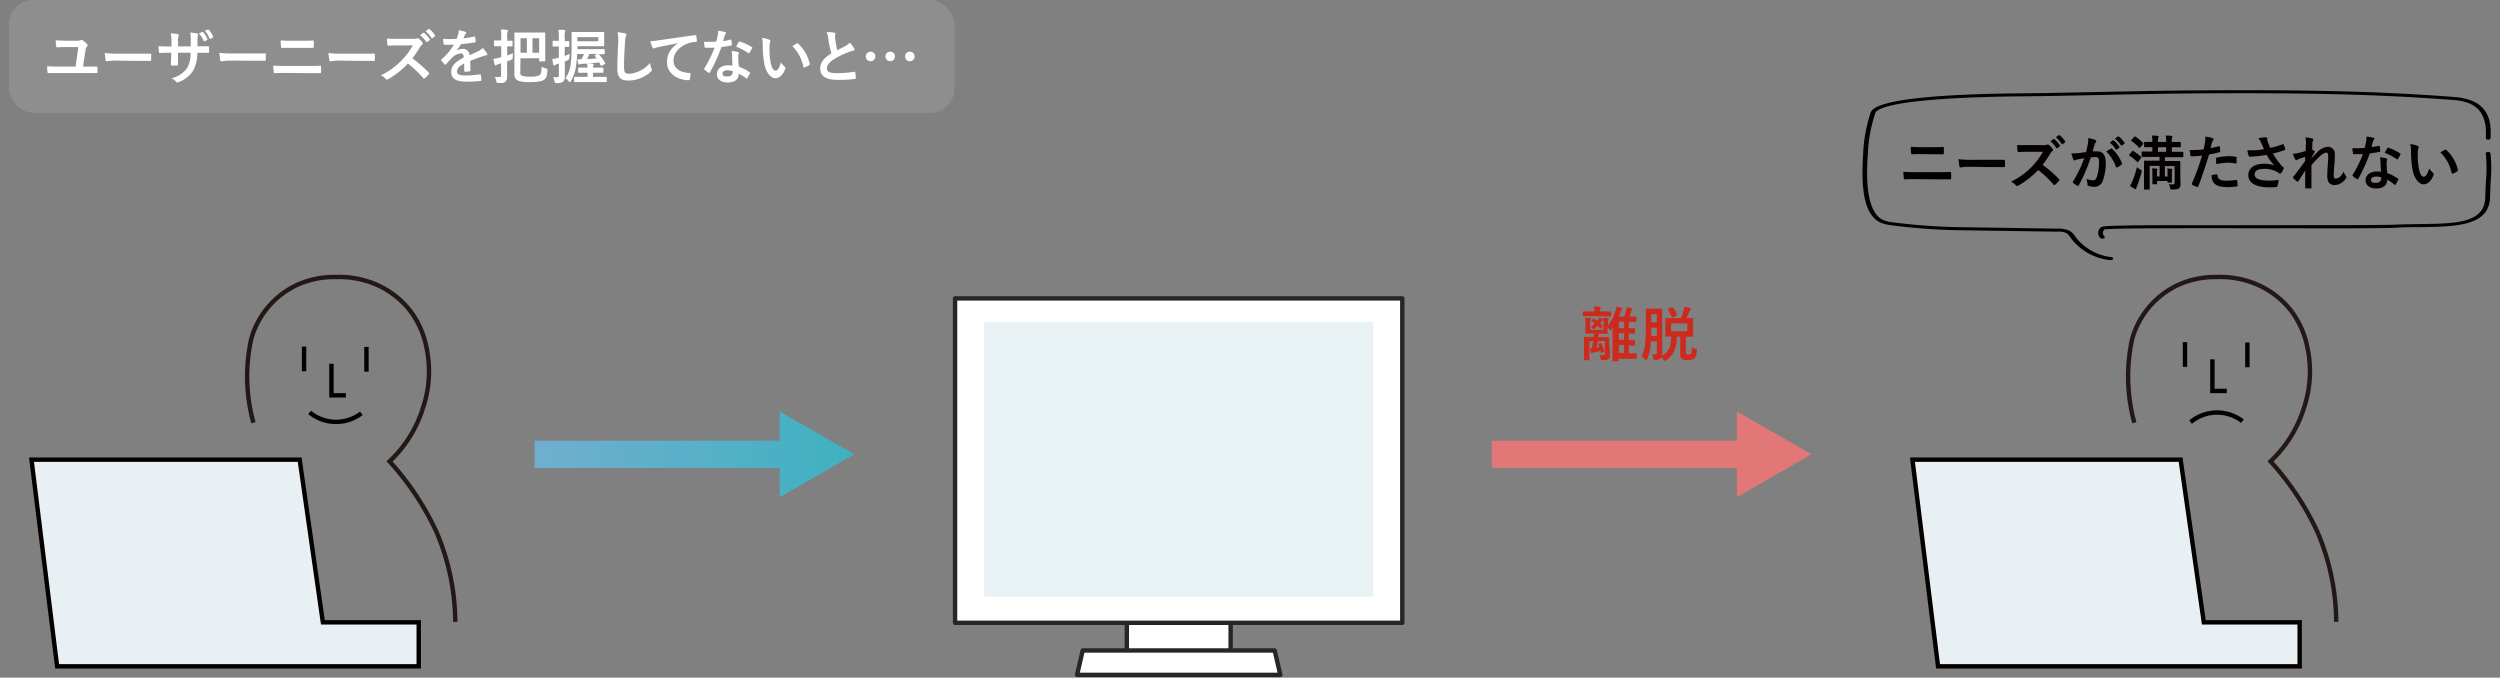<svg id="レイヤー_1" data-name="レイヤー 1" xmlns="http://www.w3.org/2000/svg" xmlns:xlink="http://www.w3.org/1999/xlink" viewBox="0 0 568.57 154.12"><rect x="0" y="0" width="568.57" height="154.12" fill="#808080" stroke="none"/><defs><style>.cls-1,.cls-4{fill:#fff;}.cls-1{stroke:#262626;stroke-linecap:round;stroke-linejoin:round;}.cls-2{fill:#e8f1f3;}.cls-3{fill:#8e8e8e;}.cls-5{fill:url(#名称未設定グラデーション_4);}.cls-6{fill:#e17777;}.cls-7{fill:#040000;}.cls-8{fill:#cd2a1e;}.cls-10,.cls-9{fill:none;}.cls-11,.cls-9{stroke:#040000;}.cls-10,.cls-11,.cls-9{stroke-miterlimit:10;}.cls-10{stroke:#231815;}.cls-11{fill:#e9f0f3;}</style><linearGradient id="名称未設定グラデーション_4" x1="450.06" y1="103.33" x2="515.45" y2="103.33" gradientTransform="matrix(-1.11, 0, 0, 1, 694.91, 0)" gradientUnits="userSpaceOnUse"><stop offset="0" stop-color="#3eb1c1"/><stop offset="1" stop-color="#70aecf"/></linearGradient></defs><rect class="cls-1" x="256.27" y="138.37" width="23.61" height="12.25"/><rect class="cls-1" x="217.21" y="67.86" width="101.71" height="73.79"/><polygon class="cls-1" points="289.9 147.93 246.24 147.93 244.96 153.48 291.18 153.48 289.9 147.93"/><rect class="cls-2" x="223.84" y="73.22" width="88.46" height="62.46"/><rect class="cls-3" x="2" width="215.1" height="25.66" rx="5.62"/><path class="cls-4" d="M19.79,15.15l2.08,0c.25,0,.29,0,.29.22a6,6,0,0,1,0,1c0,.21,0,.26-.22.25l-2.39,0H13.22c-.91,0-1.63,0-2.12,0-.23,0-.27,0-.3-.25a11.7,11.7,0,0,1-.09-1.3c.76.05,1.61.07,2.39.07h4.09l.63-4.43H14.88c-.64,0-1.33,0-1.9.07-.14,0-.17-.08-.19-.27a8.54,8.54,0,0,1-.12-1.33c.68,0,1.45.08,2.29.08h2.39a2.21,2.21,0,0,0,1-.13.54.54,0,0,1,.22-.08.24.24,0,0,1,.18.08,4.76,4.76,0,0,1,1.06.92.35.35,0,0,1,.12.24.36.36,0,0,1-.13.27,1.54,1.54,0,0,0-.36.89l-.55,3.67Z"/><path class="cls-4" d="M26.34,13.78a10.06,10.06,0,0,0-2,.17c-.16,0-.27-.09-.31-.29a13.26,13.26,0,0,1-.2-1.62,17.69,17.69,0,0,0,2.9.16h4.32c1,0,2.05,0,3.08,0,.2,0,.24,0,.24.19a8.83,8.83,0,0,1,0,1.26c0,.16,0,.21-.24.2l-3,0Z"/><path class="cls-4" d="M45.36,10.52c.66,0,1.41,0,2,0,.16,0,.17.07.19.22a9.37,9.37,0,0,1,0,1.06c0,.17,0,.23-.23.21H44.87a8,8,0,0,1-1,4.13,6.36,6.36,0,0,1-3.17,2.5,1.1,1.1,0,0,1-.38.12c-.08,0-.14,0-.25-.15a3.19,3.19,0,0,0-1.11-.81,5.85,5.85,0,0,0,3.62-2.37A6.48,6.48,0,0,0,43.34,12H40.48v.48c0,.79,0,1.52,0,2.23,0,.15-.08.17-.23.19a11,11,0,0,1-1.15,0c-.17,0-.25,0-.24-.19,0-.7.07-1.36.07-2.2V12h-.41c-.72,0-1.79,0-2.21.07-.11,0-.15-.08-.16-.26a11.39,11.39,0,0,1-.09-1.3c.56,0,1.43.07,2.46.07H39v-1a9.59,9.59,0,0,0-.16-2,12.06,12.06,0,0,1,1.63.21c.15,0,.2.1.2.19a.93.93,0,0,1-.08.28,3.52,3.52,0,0,0-.09,1.29v1h2.88l0-1.32a9.4,9.4,0,0,0-.12-1.83,12.43,12.43,0,0,1,1.56.22c.19,0,.25.11.25.22a.81.81,0,0,1-.06.24,3.87,3.87,0,0,0-.1,1.18v1.27ZM46,7.28a.13.13,0,0,1,.18,0,6.35,6.35,0,0,1,1,1.63c0,.09,0,.14-.08.2l-.55.28c-.11.05-.18,0-.23-.08a6.47,6.47,0,0,0-1.09-1.75ZM47.3,6.7c.08,0,.12,0,.18.06a5.71,5.71,0,0,1,1,1.57.14.14,0,0,1-.08.22l-.54.27c-.12.06-.17,0-.21-.07A6.51,6.51,0,0,0,46.6,7Z"/><path class="cls-4" d="M52.39,13.78a10.37,10.37,0,0,0-2,.17c-.16,0-.26-.09-.3-.29A15,15,0,0,1,49.9,12a17.83,17.83,0,0,0,2.9.16h4.32c1,0,2.05,0,3.09,0,.2,0,.24,0,.24.19,0,.4,0,.86,0,1.26,0,.16-.06.21-.24.2l-3,0Z"/><path class="cls-4" d="M64.88,16.59c-.87,0-1.76,0-2.42.06-.13,0-.17-.08-.2-.25s-.08-.76-.12-1.48c1,.07,1.93.08,2.78.08H69.8c1.49,0,2.4,0,3-.06.17,0,.21.06.21.24a7.62,7.62,0,0,1,0,1.17c0,.2,0,.28-.2.28-.64,0-2,0-2.94,0Zm1.23-5.7c-.84,0-1.43,0-2,0-.13,0-.17-.08-.19-.28a10,10,0,0,1-.08-1.42c.85.06,1.48.08,2.28.08h2.66c1,0,1.84,0,2.41-.07.11,0,.15.07.15.23a7.88,7.88,0,0,1,0,1.19c0,.19,0,.26-.17.26-.63,0-1.49,0-2.35,0Z"/><path class="cls-4" d="M77.21,13.78a10.06,10.06,0,0,0-2,.17c-.16,0-.27-.09-.31-.29a13.26,13.26,0,0,1-.2-1.62,17.69,17.69,0,0,0,2.9.16h4.31c1,0,2.06,0,3.09,0,.2,0,.24,0,.24.19a8.83,8.83,0,0,1,0,1.26c0,.16,0,.21-.24.2l-3,0Z"/><path class="cls-4" d="M94,8.83a1.92,1.92,0,0,0,.92-.12A.24.24,0,0,1,95,8.66a.41.41,0,0,1,.23.11,4.62,4.62,0,0,1,.87.94.34.34,0,0,1,.07.17.38.38,0,0,1-.18.27,2.44,2.44,0,0,0-.49.59,21.75,21.75,0,0,1-1.72,2.51,32.28,32.28,0,0,1,3.72,3.24.35.35,0,0,1,.1.19.31.31,0,0,1-.09.2,7,7,0,0,1-.9.91.21.21,0,0,1-.16.08.3.3,0,0,1-.19-.1,23.56,23.56,0,0,0-3.49-3.33A19.31,19.31,0,0,1,88.31,18a.77.77,0,0,1-.31.11.31.31,0,0,1-.23-.12,3.55,3.55,0,0,0-1.13-.87,16.33,16.33,0,0,0,4.73-3.42,16.82,16.82,0,0,0,2.52-3.37H90.43c-.7,0-1.4,0-2.12.08-.11,0-.15-.08-.18-.22A8.7,8.7,0,0,1,88,8.78c.73.05,1.4.05,2.27.05Zm2.26-1.36c.07-.06.13,0,.21,0a6.55,6.55,0,0,1,1.27,1.44.13.13,0,0,1,0,.21l-.56.42c-.1.07-.16,0-.23,0A6.45,6.45,0,0,0,95.52,8Zm1.2-.87c.08-.06.12,0,.2,0A5.48,5.48,0,0,1,98.9,8a.15.15,0,0,1,0,.24l-.53.42a.14.14,0,0,1-.23,0,6.12,6.12,0,0,0-1.34-1.54Z"/><path class="cls-4" d="M107,16c0,.14-.08.21-.26.24a6.5,6.5,0,0,1-1,.07c-.12,0-.17-.09-.17-.22,0-.48,0-1.15,0-1.64-1.19.62-1.62,1.14-1.62,1.79s.45.92,1.86.92a24.11,24.11,0,0,0,3.34-.26c.12,0,.17,0,.19.14a5.79,5.79,0,0,1,.12,1.1c0,.16,0,.26-.15.26a23.4,23.4,0,0,1-3.32.17c-2.2,0-3.37-.65-3.37-2.21,0-1.29.8-2.23,2.83-3.27,0-.69-.2-1-.81-.93a3.25,3.25,0,0,0-1.85,1,18.85,18.85,0,0,0-1.34,1.46c-.07.08-.11.12-.16.12s-.09,0-.15-.09a6.91,6.91,0,0,1-.76-.89.19.19,0,0,1-.05-.12s0-.09.09-.15a13.69,13.69,0,0,0,2.8-3.32c-.63,0-1.35,0-2.14,0-.12,0-.16-.07-.19-.22s-.1-.71-.14-1.11a29,29,0,0,0,3.09,0,9,9,0,0,0,.4-1.15,3,3,0,0,0,.1-.82,8.15,8.15,0,0,1,1.52.38.24.24,0,0,1,.17.23.28.28,0,0,1-.1.2,1.2,1.2,0,0,0-.23.32c-.08.19-.14.36-.31.72a20.53,20.53,0,0,0,2.45-.41c.14,0,.18,0,.21.13a4.78,4.78,0,0,1,.14,1c0,.13,0,.19-.23.21-1,.15-2.16.3-3.14.41a14.4,14.4,0,0,1-1,1.48l0,0a2.62,2.62,0,0,1,1.34-.41,1.47,1.47,0,0,1,1.63,1.44c.53-.24,1.29-.59,2-.94a3.71,3.71,0,0,0,1-.72,7.41,7.41,0,0,1,.94,1.18.55.55,0,0,1,.11.3c0,.1-.07.16-.2.18a4,4,0,0,0-.82.21c-.87.3-1.74.6-2.88,1.07Z"/><path class="cls-4" d="M115.33,14.6c0,.94,0,2,0,2.71s-.08,1-.43,1.29-.61.28-1.51.28c-.41,0-.41,0-.51-.41a3.51,3.51,0,0,0-.36-1,9.72,9.72,0,0,0,1.09.05c.27,0,.35-.07.35-.4V14.4c-.2.07-.42.14-.62.19a1.89,1.89,0,0,0-.44.2.41.41,0,0,1-.22.09c-.08,0-.13,0-.17-.16-.11-.37-.22-.84-.31-1.31a12.33,12.33,0,0,0,1.23-.26L114,13v-2.5h-.18c-1,0-1.24,0-1.32,0s-.15,0-.15-.15v-1c0-.13,0-.14.15-.14s.37,0,1.32,0H114V8.62a11.49,11.49,0,0,0-.11-1.9c.51,0,1,0,1.41.09.13,0,.21.08.21.15a.74.74,0,0,1-.08.28,4.1,4.1,0,0,0-.08,1.35v.67c.74,0,1,0,1.08,0s.14,0,.14.14v1c0,.14,0,.15-.14.15l-1.08,0v2.06c.43-.15.89-.32,1.32-.51a7.88,7.88,0,0,0-.06.92c0,.43,0,.43-.37.58s-.59.25-.89.36Zm3,1.75c0,.47,0,.75.41.87a5.38,5.38,0,0,0,1.95.2,3.73,3.73,0,0,0,2.1-.39c.28-.23.34-.68.38-1.86a3.77,3.77,0,0,0,.94.38c.4.11.4.11.39.54-.08,1.21-.27,1.66-.7,2s-1.49.59-3.15.59c-2,0-2.58-.2-3-.45s-.66-.64-.66-1.44V9.06c0-1,0-1.43,0-1.51s0-.15.16-.15.52,0,1.75,0h3.2c1.22,0,1.66,0,1.74,0s.16,0,.16.15,0,.53,0,1.51v3.06c0,1.18,0,1.58,0,1.66s0,.17-.16.17h-1.07c-.15,0-.16,0-.16-.17v-.53h-4.24ZM119.83,12V8.7h-1.45V12ZM121.1,8.7V12h1.52V8.7Z"/><path class="cls-4" d="M128.46,14.6c0,1.28,0,2,0,2.67s-.13,1.1-.45,1.34a2.11,2.11,0,0,1-1.38.28c-.41,0-.41,0-.52-.38a4.36,4.36,0,0,0-.32-1,6.15,6.15,0,0,0,.87.06c.33,0,.44-.14.44-.51V14.45l-.41.14a2,2,0,0,0-.47.21.49.49,0,0,1-.22.08.17.17,0,0,1-.17-.16c-.08-.35-.16-.82-.22-1.27a9.53,9.53,0,0,0,1.22-.27l.27-.08V10.58h-.07c-.87,0-1.14,0-1.22,0s-.13,0-.13-.15v-1c0-.14,0-.15.13-.15s.35,0,1.22,0h.07V8.65A12.47,12.47,0,0,0,127,6.76c.49,0,.9,0,1.37.09.12,0,.2.07.2.13a.7.7,0,0,1-.08.29,5.43,5.43,0,0,0-.06,1.35v.74c.6,0,.83,0,.89,0s.15,0,.15.15v1c0,.13,0,.15-.15.15s-.29,0-.89,0v2.08c.34-.15.71-.3,1.11-.49,0,.27,0,.57-.07.88s0,.41-.39.59l-.65.29Zm7.83-.4c-1.28.15-2.67.27-3.93.32a1.23,1.23,0,0,0-.46.08.48.48,0,0,1-.23.07c-.08,0-.13,0-.17-.19-.08-.35-.15-.74-.19-1a5.5,5.5,0,0,0,.9,0,6.64,6.64,0,0,0,.59-1.2h-1.54a25.83,25.83,0,0,1-.3,3,9.23,9.23,0,0,1-1.12,3.16c-.11.18-.16.27-.24.27s-.14-.08-.26-.23a3,3,0,0,0-.75-.7,6.72,6.72,0,0,0,1.17-2.95,31.64,31.64,0,0,0,.24-4.65c0-1.85,0-2.67,0-2.75s0-.15.16-.15.54,0,1.8,0h3.5c1.26,0,1.72,0,1.8,0s.14,0,.14.15,0,.31,0,.93V9.45c0,.61,0,.83,0,.91s0,.15-.14.15-.54,0-1.8,0h-4.14v.66h4.57c1,0,1.41,0,1.49,0s.15,0,.15.14v.89c0,.12,0,.13-.15.13l-1.22,0a9.05,9.05,0,0,1,1.46,2c.07.13.07.16-.09.25l-.62.34c-.16.09-.2.09-.28,0Zm-3.8,4.47c-1.24,0-1.67,0-1.75,0s-.17,0-.17-.14v-.89c0-.15,0-.16.17-.16s.51,0,1.75,0h1.12v-.94h-.41c-1.12,0-1.49,0-1.57,0s-.14,0-.14-.14v-.88c0-.13,0-.14.14-.14s.45,0,1.57,0h.41a5.76,5.76,0,0,0-.1-.93c.5,0,.82,0,1.29.09.13,0,.21.07.21.15a.46.46,0,0,1-.08.21,1.27,1.27,0,0,0-.06.48h.64c1.11,0,1.49,0,1.57,0s.15,0,.15.14v.88c0,.13,0,.14-.15.14s-.46,0-1.57,0h-.64v.94h1.2c1.25,0,1.69,0,1.76,0s.16,0,.16.16v.89c0,.13,0,.14-.16.14s-.51,0-1.76,0Zm3.57-10.22h-4.77v.93h4.77Zm-2,3.81c-.18.41-.36.81-.55,1.16.74,0,1.49-.08,2.2-.15-.12-.16-.24-.33-.39-.5s-.07-.09-.07-.13,0-.08.14-.13l.44-.25Z"/><path class="cls-4" d="M142.13,7.59c.23,0,.32.12.32.25a1.45,1.45,0,0,1-.13.45,7.79,7.79,0,0,0-.19,1.63c-.14,2.07-.2,3.43-.2,5.19,0,1.36.16,1.67,1.23,1.67a7.08,7.08,0,0,0,4.69-2.47,5,5,0,0,0,.31,1.27.85.85,0,0,1,.11.32c0,.12-.05.23-.27.42a7.65,7.65,0,0,1-5.08,2c-1.72,0-2.52-.68-2.52-2.74,0-2.25.12-4.18.19-5.79a9.2,9.2,0,0,0-.14-2.45A12.27,12.27,0,0,1,142.13,7.59Z"/><path class="cls-4" d="M154.3,9.81c-1.64.31-3.07.59-4.51.89l-.84.21a.84.84,0,0,1-.3.11.31.31,0,0,1-.25-.2,9.13,9.13,0,0,1-.5-1.45A18.66,18.66,0,0,0,150,9.14c1.65-.24,4.6-.68,8.06-1.14.2,0,.27.06.29.15a8.3,8.3,0,0,1,.14,1.18c0,.16-.08.2-.25.2a6,6,0,0,0-1.64.3c-2.28.78-3.42,2.34-3.42,3.95s1.24,2.67,3.57,2.82c.21,0,.29,0,.29.2a5,5,0,0,1-.14,1.16c0,.2-.1.28-.26.28-2.36,0-4.95-1.36-4.95-4.15a4.85,4.85,0,0,1,2.58-4.25Z"/><path class="cls-4" d="M166.12,9c.12,0,.17,0,.2.1a6.61,6.61,0,0,1,.12,1.09c0,.12-.05.15-.16.16-.72.15-1.38.24-2.21.36a36.9,36.9,0,0,1-2.62,5.76c0,.09-.09.13-.15.13a.4.4,0,0,1-.16-.07,6.09,6.09,0,0,1-.92-.68c-.07-.05-.1-.09-.1-.15a.3.3,0,0,1,.07-.16,26.39,26.39,0,0,0,2.32-4.68c-.51,0-.92,0-1.34,0s-.4,0-.74,0c-.13,0-.16,0-.18-.21a7.05,7.05,0,0,1-.14-1.14c.55,0,.86,0,1.25,0s.92,0,1.54-.06c.16-.57.26-1,.35-1.51A5.19,5.19,0,0,0,163.33,7a12.51,12.51,0,0,1,1.57.28c.13,0,.21.11.21.2a.32.32,0,0,1-.12.25,1.53,1.53,0,0,0-.21.5c-.1.32-.2.74-.32,1.14A13.74,13.74,0,0,0,166.12,9Zm.38,3.59a5.23,5.23,0,0,0-.11-1,8,8,0,0,1,1.46.25.22.22,0,0,1,.19.22,2.51,2.51,0,0,1-.08.28,1.33,1.33,0,0,0-.06.55,17.07,17.07,0,0,0,.15,2.28,10.17,10.17,0,0,1,2.41,1.25c.14.09.15.14.09.28a9,9,0,0,1-.62,1.08c0,.07-.08.1-.12.1s-.08,0-.14-.08A9.83,9.83,0,0,0,168,16.76c0,1.34-1,2-2.5,2s-2.47-.75-2.47-1.9,1-2,2.49-2a6.59,6.59,0,0,1,1.06.08C166.54,14.08,166.51,13.26,166.5,12.63Zm-1,3.38c-.67,0-1.19.27-1.19.78s.37.64,1.14.64,1.17-.39,1.17-.95a1.06,1.06,0,0,0,0-.27A3.32,3.32,0,0,0,165.54,16ZM168,9.56c.08-.13.14-.15.28-.09A10.35,10.35,0,0,1,171,10.73c.08,0,.12.09.12.14A.32.32,0,0,1,171,11a7.06,7.06,0,0,1-.56,1q-.06.09-.12.09a.17.17,0,0,1-.12,0,11.27,11.27,0,0,0-2.78-1.46A11.53,11.53,0,0,1,168,9.56Z"/><path class="cls-4" d="M175,9.05c.12,0,.22.15.22.24a1.13,1.13,0,0,1-.11.38A6.2,6.2,0,0,0,175,11a17.29,17.29,0,0,0,.24,3.06c.19,1.06.54,2,1.1,2s.77-.47,1.29-1.86a5,5,0,0,0,.86,1,.41.41,0,0,1,.09.5c-.51,1.36-1.34,2.09-2.28,2.09s-2.15-1.24-2.51-3.5a24.93,24.93,0,0,1-.32-3.91,7.34,7.34,0,0,0-.16-1.75A5.82,5.82,0,0,1,175,9.05Zm6.23.84a.48.48,0,0,1,.14-.05.21.21,0,0,1,.15.08,8.83,8.83,0,0,1,2.63,4.59c0,.17,0,.23-.15.29a4.49,4.49,0,0,1-1,.54c-.16.05-.26,0-.29-.15a9,9,0,0,0-2.5-4.68C180.64,10.19,181,10,181.19,9.89Z"/><path class="cls-4" d="M189.77,7.45c.17,0,.25.11.25.22s-.1.37-.1.56,0,.59.07.9a17.81,17.81,0,0,0,.43,2.31c.67-.37,1.15-.62,1.9-1a3.42,3.42,0,0,0,.93-.73,7.39,7.39,0,0,1,1,1.26.58.58,0,0,1,.09.29c0,.13-.08.24-.27.26a6.31,6.31,0,0,0-1.28.41,18.25,18.25,0,0,0-3.16,1.57c-1.16.76-1.58,1.39-1.58,2,0,.79.59,1.13,2.13,1.13a23.15,23.15,0,0,0,4.09-.31c.15,0,.22,0,.25.16.06.36.1.85.13,1.25,0,.14-.08.21-.24.23a28.9,28.9,0,0,1-4,.2c-2.53,0-3.87-.83-3.87-2.58,0-1.49,1-2.47,2.54-3.46a20.06,20.06,0,0,1-.69-3.27A6.4,6.4,0,0,0,188,7.29,7.73,7.73,0,0,1,189.77,7.45Z"/><path class="cls-4" d="M199.08,12.82A1.09,1.09,0,1,1,198,11.75,1.09,1.09,0,0,1,199.08,12.82Zm4.46,0a1.1,1.1,0,0,1-1.07,1.1,1.11,1.11,0,0,1-1.1-1.1,1.1,1.1,0,0,1,1.1-1.07A1.08,1.08,0,0,1,203.54,12.82Zm4.48,0A1.09,1.09,0,1,1,207,11.75,1.08,1.08,0,0,1,208,12.82Z"/><polygon class="cls-5" points="121.59 100.22 177.33 100.22 177.33 93.59 194.32 103.31 177.33 113.07 177.33 106.44 121.59 106.44 121.59 100.22"/><polygon class="cls-6" points="339.27 100.22 395.01 100.22 395.01 93.59 412 103.31 395.01 113.07 395.01 106.44 339.27 106.44 339.27 100.22"/><path class="cls-7" d="M478.14,54.3a.69.69,0,0,1-.45-.16,1.6,1.6,0,0,1,.12-2.43c.26-.22.5-.43,13-.5,7.26,0,16.62,0,25.68,0,12.87,0,25,0,28.17-.11,1.86-.09,3.75-.11,5.57-.14,8.29-.1,14.84-.18,15-6.09,0-1.6.11-2.86.17-4a31.44,31.44,0,0,0-.07-5.94c0-.19.19-.36.49-.37s.55.12.58.32a31.46,31.46,0,0,1,.07,6c-.05,1.1-.12,2.35-.16,4-.19,6.58-7.9,6.68-16.07,6.78-1.81,0-3.68,0-5.51.14-3.17.16-15.35.13-28.26.11-16.05,0-36-.08-37.88.28a1.1,1.1,0,0,0,0,1.57c.17.16.1.38-.15.48A.73.73,0,0,1,478.14,54.3Z"/><path class="cls-7" d="M480,59.16h-.11a12.87,12.87,0,0,1-8.77-4.8c-.06-.07-.11-.15-.17-.23A3.25,3.25,0,0,0,469.92,53a4.36,4.36,0,0,0-2-.31l-22.47-.33a134.57,134.57,0,0,1-15.07-1.1,9.41,9.41,0,0,1-2.71-.64c-4.3-2-4.35-9.57-3.92-15.91l0-.24a34.5,34.5,0,0,1,1.69-8.88c1.15-3.35,19-4.22,33.7-4.36,6.38-.06,12.87-.2,19.14-.33,7-.15,14.24-.3,21.37-.35,21.62-.14,39.86.06,58.57,1.51,7.76.61,8.46,5.33,8.2,9.37,0,.2-.27.35-.56.34s-.53-.17-.52-.36c.36-5.57-1.87-8.24-7.24-8.65-18.66-1.46-36.86-1.66-58.44-1.52-7.12.05-14.35.2-21.34.35-6.28.14-12.77.27-19.17.33-19.7.19-31.91,1.62-32.66,3.82a34.07,34.07,0,0,0-1.67,8.76v.24c-.25,3.62-.91,13.25,3.48,15.31a7.37,7.37,0,0,0,2.28.52,133.59,133.59,0,0,0,14.88,1.09L468,52a6,6,0,0,1,2.63.45A3.9,3.9,0,0,1,472,53.83l.16.23a12,12,0,0,0,8,4.41c.29,0,.48.22.42.41A.53.53,0,0,1,480,59.16Z"/><path class="cls-7" d="M435.61,40.74c-.87,0-1.76,0-2.41.06-.14,0-.18-.08-.21-.25s-.08-.77-.12-1.48c1,.07,1.93.08,2.78.08h4.88c1.49,0,2.4,0,3-.06.17,0,.21.06.21.24a7.49,7.49,0,0,1,0,1.16c0,.21,0,.29-.2.29-.64,0-2,0-2.93,0Zm1.23-5.7c-.84,0-1.43,0-2,.05-.13,0-.17-.08-.19-.28a10,10,0,0,1-.08-1.42c.85.06,1.48.08,2.28.08h2.66c1,0,1.84,0,2.41-.07.11,0,.15.07.15.23a7.88,7.88,0,0,1,0,1.19c0,.19,0,.26-.17.26-.63,0-1.49,0-2.35,0Z"/><path class="cls-7" d="M447.94,37.93a10.67,10.67,0,0,0-2,.16.3.3,0,0,1-.31-.28,13.26,13.26,0,0,1-.2-1.62,17.69,17.69,0,0,0,2.9.16h4.32c1,0,2.05,0,3.08,0,.2,0,.24,0,.24.19a8.83,8.83,0,0,1,0,1.26c0,.16-.05.21-.24.2l-3,0Z"/><path class="cls-7" d="M464.7,33a1.92,1.92,0,0,0,.92-.12.24.24,0,0,1,.15,0,.41.41,0,0,1,.23.11,4.62,4.62,0,0,1,.87.94.34.34,0,0,1,.07.17q0,.12-.18.27a2.44,2.44,0,0,0-.49.59,20.56,20.56,0,0,1-1.72,2.51,31.34,31.34,0,0,1,3.72,3.24.35.35,0,0,1,.1.19.31.31,0,0,1-.09.2,6.43,6.43,0,0,1-.9.91.21.21,0,0,1-.16.08.3.3,0,0,1-.19-.1,23.56,23.56,0,0,0-3.49-3.33,19.31,19.31,0,0,1-4.5,3.54,1,1,0,0,1-.31.11.31.31,0,0,1-.23-.12,3.55,3.55,0,0,0-1.13-.87,16.51,16.51,0,0,0,4.73-3.42,16.82,16.82,0,0,0,2.52-3.37h-3.46c-.7,0-1.4,0-2.12.08-.11,0-.15-.08-.18-.22a8.7,8.7,0,0,1-.12-1.4c.73,0,1.4,0,2.27,0ZM467,31.62c.06-.06.12,0,.2,0a6.1,6.1,0,0,1,1.27,1.44.13.13,0,0,1,0,.21l-.56.42c-.1.07-.16,0-.23,0a6.45,6.45,0,0,0-1.36-1.56Zm1.19-.88c.08,0,.12,0,.2,0a5.48,5.48,0,0,1,1.27,1.38.15.15,0,0,1,0,.24l-.53.42a.14.14,0,0,1-.23,0,6.12,6.12,0,0,0-1.34-1.54Z"/><path class="cls-7" d="M474.81,32.89a10.07,10.07,0,0,0,.13-1.49,10.25,10.25,0,0,1,1.61.44.29.29,0,0,1,.21.27.25.25,0,0,1-.09.2,2.1,2.1,0,0,0-.27.51c-.17.55-.31,1-.48,1.61a10.16,10.16,0,0,1,1.07,0c1.25,0,1.92.87,1.92,2.59a11.58,11.58,0,0,1-.72,4.2,1.94,1.94,0,0,1-1.82,1.26,3.39,3.39,0,0,1-1.39-.21.35.35,0,0,1-.24-.37,3.78,3.78,0,0,0-.26-1.25A3.63,3.63,0,0,0,476,41c.44,0,.64-.16.85-.71a10.13,10.13,0,0,0,.53-3.34c0-.94-.18-1.23-.77-1.23a9.5,9.5,0,0,0-1.12.09,36.62,36.62,0,0,1-2.7,6.3c-.08.18-.19.21-.35.12a5.82,5.82,0,0,1-.92-.59.26.26,0,0,1-.11-.2.22.22,0,0,1,.05-.14A28.48,28.48,0,0,0,474,36c-.53.08-1,.16-1.32.23a3.44,3.44,0,0,0-.74.21.29.29,0,0,1-.42-.17,10.64,10.64,0,0,1-.42-1.39c.59,0,1.18,0,1.77-.09s1.06-.12,1.58-.2C474.62,33.82,474.71,33.35,474.81,32.89Zm5.31.9c.09-.06.16,0,.25.07a9,9,0,0,1,2.23,3.26.18.18,0,0,1-.06.26,4.73,4.73,0,0,1-1,.67c-.14.07-.27.06-.31-.1a9.07,9.07,0,0,0-2.2-3.48A11.05,11.05,0,0,1,480.12,33.79Zm.36-1.88c.07-.05.12,0,.2,0A6,6,0,0,1,482,33.37a.13.13,0,0,1,0,.22l-.56.41c-.09.07-.16.06-.23,0a6.78,6.78,0,0,0-1.35-1.55Zm1.19-.87c.08-.05.12,0,.2,0a5.54,5.54,0,0,1,1.28,1.38.16.16,0,0,1,0,.24l-.54.41c-.11.08-.17,0-.23,0A6.48,6.48,0,0,0,481,31.52Z"/><path class="cls-7" d="M484.9,34.39c.1-.13.13-.13.25-.06a11,11,0,0,1,1.79,1.34c.05,0,.08.08.08.1s0,.08-.08.16l-.62.84c-.07.09-.11.13-.15.13s-.07,0-.12-.07a10.81,10.81,0,0,0-1.74-1.43c-.06,0-.1-.07-.1-.11s0-.08.1-.15Zm1.87,4.17c.37.23.37.26.26.66a24,24,0,0,1-1,3.07,2.24,2.24,0,0,0-.18.54c0,.11-.06.17-.13.17a.52.52,0,0,1-.24-.06,8.72,8.72,0,0,1-1.08-.69,4.62,4.62,0,0,0,.55-1A22.48,22.48,0,0,0,486,38,3.07,3.07,0,0,0,486.77,38.56Zm-1.4-7.43c.13-.14.14-.13.28-.06a10.35,10.35,0,0,1,1.74,1.43c.1.1.11.11,0,.27l-.64.75c-.14.17-.16.17-.26.07a9.24,9.24,0,0,0-1.75-1.53c-.05,0-.09-.07-.09-.11s0-.08.11-.15Zm3.7,4.56c-1.32,0-1.77,0-1.85,0s-.15,0-.15-.15v-.92c0-.14,0-.15.15-.15s.53,0,1.85,0h.43V33.47c-1.21,0-1.64,0-1.72,0s-.15,0-.15-.14v-.92c0-.12,0-.13.15-.13s.51,0,1.72,0v-.22a7.16,7.16,0,0,0-.08-1.23c.4,0,.95,0,1.33.08.12,0,.18.07.18.12a.56.56,0,0,1-.06.23,2.05,2.05,0,0,0-.08.76v.26h1.85v-.22a7.16,7.16,0,0,0-.08-1.23c.41,0,1,0,1.32.08.12,0,.19.07.19.12a.59.59,0,0,1-.07.23,2.3,2.3,0,0,0-.08.76v.26H494c1.3,0,1.75,0,1.83,0s.15,0,.15.13v.92c0,.13,0,.14-.15.14s-.53,0-1.83,0h-.06v1.06h.61c1.31,0,1.77,0,1.83,0s.17,0,.17.15v.92c0,.14,0,.15-.17.15s-.52,0-1.83,0h-2.18v.87h1.49c1.3,0,1.76,0,1.85,0s.15,0,.15.15,0,.6,0,1.75v1.45c0,.6.05,1.33.05,1.75a1.36,1.36,0,0,1-.31,1.08c-.27.23-.65.3-1.56.31-.4,0-.41,0-.5-.43a2,2,0,0,0-.3-.76c.44,0,.75,0,1,0s.33-.1.33-.35v-3.8h-2.22v2.38h.61v-.82a6.59,6.59,0,0,0-.06-1,7.66,7.66,0,0,1,1,.07.14.14,0,0,1,.14.13.32.32,0,0,1,0,.16,1.27,1.27,0,0,0-.08.56v1.22c0,.62,0,.82,0,.9s0,.16-.15.16h-.71c-.13,0-.15,0-.15-.16v-.2h-2.38v.59c0,.14,0,.15-.16.15h-.74c-.15,0-.16,0-.16-.15s0-.33,0-1V39.29a6.51,6.51,0,0,0-.06-1,9,9,0,0,1,1.06.07.16.16,0,0,1,.16.13.56.56,0,0,1-.06.2,1.39,1.39,0,0,0-.06.52v.92h.61V37.73h-2.26V41.5c0,1,0,1.41,0,1.48s0,.14-.14.14h-1c-.14,0-.15,0-.15-.14s0-.5,0-1.48V38.34c0-1.13,0-1.56,0-1.65s0-.15.15-.15.56,0,1.86,0h1.52v-.87Zm3.57-1.16V33.47h-1.85v1.06Z"/><path class="cls-7" d="M504.63,33.24c.15,0,.2,0,.22.13,0,.3.08.69.09,1s0,.21-.2.25a20.32,20.32,0,0,1-2.33.51c-.92,3-1.6,5-2.46,7.26-.07.19-.15.17-.29.13s-.79-.33-1.08-.49a.22.22,0,0,1-.1-.27,50.86,50.86,0,0,0,2.32-6.36c-.78.08-1.72.15-2.35.15-.2,0-.26,0-.28-.22s-.12-.73-.19-1.22a6.18,6.18,0,0,0,1,0,19.07,19.07,0,0,0,2.18-.13c.13-.54.24-1.13.33-1.68a9.78,9.78,0,0,0,.08-1.23,8.33,8.33,0,0,1,1.69.37.23.23,0,0,1,.15.22.3.3,0,0,1-.07.21,2.77,2.77,0,0,0-.28.54c-.13.48-.23.94-.32,1.27A18.82,18.82,0,0,0,504.63,33.24Zm-.52,6.41c.13,0,.19.05.2.19.11,1,.77,1.26,2.05,1.26a19.56,19.56,0,0,0,2.26-.19c.1,0,.14,0,.16.12a9.08,9.08,0,0,1,.1,1.17c0,.16,0,.2-.21.21a15.4,15.4,0,0,1-1.82.15c-1.76,0-2.67-.24-3.28-.87a2.63,2.63,0,0,1-.6-1.84A6.66,6.66,0,0,1,504.11,39.65ZM504,36.1c0-.19,0-.23.24-.27a13.63,13.63,0,0,1,2.62-.31,9.88,9.88,0,0,1,1.57.13c.19,0,.23,0,.23.2,0,.34,0,.71,0,1.08s-.07.28-.26.24a8.35,8.35,0,0,0-1.66-.16,14.33,14.33,0,0,0-2.69.31C504,36.85,504,36.36,504,36.1Z"/><path class="cls-7" d="M514.27,32.53a4.53,4.53,0,0,0-.67-1.09,10.39,10.39,0,0,1,1.59-.21c.35,0,.46.09.46.28a2.29,2.29,0,0,0,0,.37,6.13,6.13,0,0,0,.22.67c.16.41.28.73.45,1.09a20.46,20.46,0,0,0,2.81-.83c.13-.07.17-.05.25.09a5.51,5.51,0,0,1,.34,1c0,.13,0,.2-.11.22a19,19,0,0,1-2.67.78,15.24,15.24,0,0,0,2,2.83c.11.11.23.2.35.3s.14.1.14.17a.42.42,0,0,1-.08.23,5.62,5.62,0,0,1-.53.87c-.1.15-.17.2-.27.2s-.1,0-.21-.1a3.29,3.29,0,0,0-.55-.35A6.08,6.08,0,0,0,515,38.4c-1.4,0-2.24.42-2.24,1.26,0,1,1.22,1.42,3.32,1.42a13.37,13.37,0,0,0,2.15-.18,9.25,9.25,0,0,1-.28,1.43c0,.14-.1.16-.26.19a12.09,12.09,0,0,1-1.49.09c-3.16,0-4.87-1-4.87-2.77,0-1.53,1.32-2.6,3.53-2.6a6.88,6.88,0,0,1,2.39.36,8.71,8.71,0,0,1-1.73-2.38c-.85.15-1.62.26-2.59.34-.36,0-1,.07-1.31.07-.12,0-.18-.08-.22-.25a11.51,11.51,0,0,1-.31-1.2c.69,0,1.24,0,1.68,0a16.57,16.57,0,0,0,2.12-.25C514.67,33.43,514.48,33,514.27,32.53Z"/><path class="cls-7" d="M524.44,32.54a5.21,5.21,0,0,0-.13-1.3,7.52,7.52,0,0,1,1.52.25c.22.06.29.14.29.27a.53.53,0,0,1-.1.26,1.83,1.83,0,0,0-.12.66c0,.44,0,.72-.07,1.34a3.86,3.86,0,0,1,.51.29.23.23,0,0,1,.13.19.33.33,0,0,1-.07.15,14.17,14.17,0,0,0-.7,1.27V36c.43-.48.73-.79,1.25-1.3a3.68,3.68,0,0,1,2.43-1.32A1.57,1.57,0,0,1,531,35.16c0,.39,0,1.2-.11,2.44s-.14,1.84-.14,2.25c0,.67.17.77.5.77a1.74,1.74,0,0,0,1-.49A3.58,3.58,0,0,0,533,39a3.32,3.32,0,0,0,.49,1,.47.47,0,0,1,.15.31.45.45,0,0,1-.09.23A3.25,3.25,0,0,1,531,42.09c-1.15,0-1.71-.66-1.71-2.05,0-.36,0-1.11.1-2.25s.1-1.63.1-2.2-.15-.89-.42-.89-.84.28-1.5.87-1.18,1.17-1.88,2c0,1.69,0,3.63,0,5.09,0,.12,0,.19-.18.19s-.7,0-1.05,0c-.13,0-.19-.07-.19-.23,0-1.22,0-2.63,0-3.83l-1.55,2.41c-.06.09-.1.13-.15.13a.35.35,0,0,1-.16-.06,4.44,4.44,0,0,1-.83-.75.2.2,0,0,1-.08-.15.35.35,0,0,1,.12-.23c1.11-1.42,1.81-2.37,2.63-3.53,0-.33,0-.59,0-.91a11.71,11.71,0,0,0-1.61.54c-.12.05-.25.18-.39.18s-.2-.08-.27-.21a8.11,8.11,0,0,1-.52-1.23,6.58,6.58,0,0,0,1-.13c.45-.1,1.21-.29,1.89-.5Z"/><path class="cls-7" d="M541,33.18c.13,0,.18,0,.21.11a9.82,9.82,0,0,1,.12,1.09c0,.12-.06.15-.16.16-.73.15-1.39.24-2.22.36a37.88,37.88,0,0,1-2.61,5.76c-.06.09-.1.13-.15.13a.4.4,0,0,1-.16-.07,6.2,6.2,0,0,1-.93-.68.2.2,0,0,1-.09-.15.23.23,0,0,1,.07-.16,27.83,27.83,0,0,0,2.32-4.68c-.51,0-.93,0-1.34,0s-.41,0-.74,0c-.14,0-.16,0-.19-.21a6.2,6.2,0,0,1-.13-1.14c.55,0,.85,0,1.24,0a14.34,14.34,0,0,0,1.55-.07,14.92,14.92,0,0,0,.34-1.5,5.19,5.19,0,0,0,.08-1.08,12.19,12.19,0,0,1,1.57.28c.14,0,.22.1.22.2a.32.32,0,0,1-.12.25,1.49,1.49,0,0,0-.22.5c-.09.32-.2.74-.32,1.14A12.06,12.06,0,0,0,541,33.18Zm.38,3.6a4.47,4.47,0,0,0-.11-1,7,7,0,0,1,1.46.25.22.22,0,0,1,.19.22,2.51,2.51,0,0,1-.08.28,1.34,1.34,0,0,0-.05.55,17.07,17.07,0,0,0,.15,2.28,10.36,10.36,0,0,1,2.41,1.25c.13.09.15.14.08.28a7.85,7.85,0,0,1-.62,1.08c0,.07-.08.1-.12.1s-.08,0-.13-.08a9.88,9.88,0,0,0-1.64-1.13c0,1.34-1,2-2.49,2S538,42.12,538,41s1-2,2.48-2a6.52,6.52,0,0,1,1.06.08C541.44,38.23,541.41,37.41,541.4,36.78Zm-.95,3.38c-.67,0-1.2.27-1.2.78s.38.64,1.14.64,1.17-.39,1.17-.95a2.1,2.1,0,0,0,0-.27A3.37,3.37,0,0,0,540.45,40.16Zm2.49-6.45c.08-.14.15-.15.28-.1a10.72,10.72,0,0,1,2.63,1.26c.08.06.12.1.12.15a.29.29,0,0,1-.05.16,9,9,0,0,1-.56,1q-.06.09-.12.09a.17.17,0,0,1-.12-.05,11.83,11.83,0,0,0-2.78-1.47C542.57,34.35,542.77,34,542.94,33.71Z"/><path class="cls-7" d="M549.87,33.2a.31.31,0,0,1,.21.24,1.42,1.42,0,0,1-.1.38,5.58,5.58,0,0,0-.12,1.31,16.44,16.44,0,0,0,.24,3.06c.18,1.06.53,2,1.1,2s.76-.47,1.28-1.86a5.67,5.67,0,0,0,.86,1,.42.42,0,0,1,.1.49c-.51,1.37-1.35,2.1-2.28,2.1s-2.15-1.24-2.51-3.5a23.79,23.79,0,0,1-.32-3.91,6.84,6.84,0,0,0-.17-1.75A5.81,5.81,0,0,1,549.87,33.2Zm6.22.84a.65.65,0,0,1,.15,0s.09,0,.15.08A8.9,8.9,0,0,1,559,38.66c0,.17,0,.23-.15.29a4.55,4.55,0,0,1-1,.54c-.16,0-.25,0-.28-.15A9.05,9.05,0,0,0,555,34.66C555.54,34.34,555.88,34.15,556.09,34Z"/><path class="cls-8" d="M361.79,71.91c-1.19,0-1.6,0-1.66,0s-.15,0-.15-.15V71c0-.15,0-.16.15-.16s.47,0,1.66,0h.79v-.18a4.94,4.94,0,0,0-.08-.94c.39,0,1,0,1.34.08.12,0,.19.07.19.13a.45.45,0,0,1-.08.22,1.22,1.22,0,0,0-.07.51v.18h.7c1.18,0,1.58,0,1.66,0s.16,0,.16.16v.79c0,.14,0,.15-.16.15s-.48,0-1.66,0Zm4.35,7.37c0,.52,0,1.22,0,1.53,0,.48-.12.73-.39.89a2.22,2.22,0,0,1-1.24.21c-.41,0-.45,0-.49-.3a2.54,2.54,0,0,0-.25-.83c.43,0,.67,0,.91,0s.32-.11.32-.3v-2.9h-1.61a13.89,13.89,0,0,1-.35,1.48l.68-.13c-.09-.21-.15-.39-.23-.57s0-.15.08-.2L364,78c.15-.07.15,0,.2.08a14.1,14.1,0,0,1,.7,1.72c0,.16,0,.17-.15.24l-.41.2c-.17.08-.19.08-.22-.08l-.12-.36-1.44.36a1.07,1.07,0,0,0-.44.16.23.23,0,0,1-.15.07c-.05,0-.09-.07-.14-.18a8.38,8.38,0,0,1-.3-1H362c.14-.51.26-1,.37-1.63h-.9v2.91c0,.84,0,1.24,0,1.32s0,.13-.15.13h-.93c-.13,0-.15,0-.15-.13s0-.44,0-1.32V78.1c0-.87,0-1.26,0-1.34s0-.15.15-.15.49,0,1.61,0h.47c0-.25.08-.49.11-.76h-.38c-1,0-1.41,0-1.49,0s-.14,0-.14-.15,0-.44,0-1.16V73.47a6.2,6.2,0,0,0-.08-1.18c.41,0,.74,0,1.16.08.1,0,.16,0,.16.12a.49.49,0,0,1-.07.19c-.07.09-.08.27-.08.82V75h3V73.46a6.13,6.13,0,0,0-.07-1.17c.39,0,.74,0,1.1.08.11,0,.16,0,.16.12a.4.4,0,0,1-.07.2,1.43,1.43,0,0,0-.06.59V74a10.57,10.57,0,0,0,1.69-3.28,4.53,4.53,0,0,0,.18-1c.39.07.86.18,1.16.26.13,0,.23.09.23.18s0,.15-.15.26-.11.19-.24.55-.27.66-.45,1h1.25c.16-.42.28-.83.4-1.25a5.59,5.59,0,0,0,.17-.87,6.63,6.63,0,0,1,1.09.28c.13,0,.23.09.23.19a.32.32,0,0,1-.13.24,1,1,0,0,0-.24.51c-.11.32-.2.6-.32.9h.18c.9,0,1.17,0,1.25,0s.14,0,.14.15v.94c0,.13,0,.15-.14.15s-.35,0-1.25,0h-.34v1.43c.85,0,1.18,0,1.26,0s.16,0,.16.14v.93c0,.13,0,.15-.16.15s-.41,0-1.26,0v1.49c.85,0,1.18,0,1.26,0s.16,0,.16.15v.93c0,.13,0,.14-.16.14l-1.26,0v1.79h0c1.18,0,1.59,0,1.66,0s.15,0,.15.16v.94c0,.13,0,.14-.15.14s-.48,0-1.66,0h-2.39V82c0,.14,0,.15-.15.15h-1c-.14,0-.16,0-.16-.15s0-.44,0-1.59V76.13c0-.45,0-1.09.05-1.71-.09.16-.18.3-.26.42s-.23.28-.3.28-.12-.05-.19-.17a2.07,2.07,0,0,0-.41-.53v.18c0,.72,0,1.08,0,1.16s0,.15-.14.15-.43,0-1.47,0h-.4c0,.26-.06.51-.1.76h.69c1.14,0,1.53,0,1.61,0s.16,0,.16.15,0,.55,0,1.46Zm-3.79-6.79c.1-.11.12-.11.24,0s.42.28.68.47l.17-.23a1.84,1.84,0,0,0,.36-.59,5.51,5.51,0,0,1,.69.46c.08,0,.12.08.12.15s0,.09-.1.12a.47.47,0,0,0-.21.2l-.36.45c.18.16.36.34.51.5s.08.08.08.12,0,.07-.1.13l-.31.41c-.12.14-.13.16-.24,0s-.35-.38-.53-.57a6.88,6.88,0,0,1-.66.61.53.53,0,0,1-.27.14c-.07,0-.12,0-.19-.14a1.22,1.22,0,0,0-.48-.45,5.82,5.82,0,0,0,.94-.72c-.23-.19-.46-.35-.66-.5s-.12-.08,0-.22Zm7,2.13V73.19h-1.16v1.43Zm0,2.66V75.79h-1.16v1.49Zm0,3V78.45h-1.16v1.79Z"/><path class="cls-8" d="M383.42,80.08c0,.28,0,.34.12.42a1,1,0,0,0,.52.08.66.66,0,0,0,.54-.16c.11-.14.17-.45.2-1.48a2,2,0,0,0,.79.39c.35.08.34.12.32.47-.07,1.09-.29,1.54-.56,1.76a2.71,2.71,0,0,1-1.5.31,2.39,2.39,0,0,1-1.32-.22c-.25-.17-.4-.41-.4-1.09v-4h-.75c-.11,2.7-.75,4.24-2.48,5.36a1,1,0,0,1-.35.16c-.11,0-.18-.1-.28-.3a2.13,2.13,0,0,0-.38-.49.83.83,0,0,1-.2.22,1.69,1.69,0,0,1-1.18.35c-.4,0-.4,0-.5-.4a3.14,3.14,0,0,0-.33-.89,5.27,5.27,0,0,0,.78,0c.25,0,.36-.12.36-.48V77.63h-1.36a10.87,10.87,0,0,1-.88,4.06c-.07.16-.14.24-.2.24s-.14-.05-.24-.16a3.29,3.29,0,0,0-.84-.7c.7-1.26,1-2.66,1-6.34v-2.2c0-1.39,0-2.12,0-2.2s0-.15.15-.15.35,0,1.14,0h1.15c.81,0,1.06,0,1.14,0s.15,0,.15.15,0,.81,0,2.2v6.12c0,.61,0,1.26,0,1.79,0,.15,0,.29,0,.41,1.47-.75,2-2.14,2.06-4.3l-1.21,0c-.13,0-.14,0-.14-.15s0-.41,0-1.16V73.64c0-.76,0-1.07,0-1.15s0-.16.14-.16.47,0,1.65,0h1.72a14.51,14.51,0,0,0,.67-1.76,5.57,5.57,0,0,0,.15-.85,11.92,11.92,0,0,1,1.34.37c.11,0,.17.09.17.17a.32.32,0,0,1-.12.26,1,1,0,0,0-.25.38c-.16.39-.36.85-.66,1.43.94,0,1.29,0,1.37,0s.15,0,.15.16,0,.39,0,1.15v1.63c0,.75,0,1.08,0,1.16s0,.15-.15.15-.46,0-1.5,0Zm-6.6-3.69V74.53h-1.28v.21c0,.61,0,1.16,0,1.65Zm-1.28-4.92V73.3h1.28V71.47Zm4.68-1.61c.15-.07.19,0,.27.06a6.79,6.79,0,0,1,.89,1.67c0,.14,0,.18-.14.24l-.84.37c-.15.08-.19.08-.23-.07a8.38,8.38,0,0,0-.84-1.73c-.08-.11-.06-.15.09-.22Zm-.17,5.46h3.69V73.55h-3.69Z"/><line class="cls-9" x1="69.15" y1="78.82" x2="69.15" y2="84.44"/><polyline class="cls-9" points="75.38 82.72 75.38 89.91 78.66 89.91"/><line class="cls-9" x1="83.34" y1="78.9" x2="83.34" y2="84.52"/><path class="cls-10" d="M57.64,96.15a39.64,39.64,0,0,1-.5-19.08A19.34,19.34,0,0,1,68,64.6,20.65,20.65,0,0,1,76.46,63a21.19,21.19,0,0,1,9.74,2,19.92,19.92,0,0,1,7.1,5.7,20.14,20.14,0,0,1,3.64,8.09,25.93,25.93,0,0,1-.75,14,28.1,28.1,0,0,1-7.59,12.14,63.31,63.31,0,0,1,6.52,8.5,62.51,62.51,0,0,1,4.13,7.51,52.64,52.64,0,0,1,4.29,20.48"/><path class="cls-9" d="M70.41,93.79A9.46,9.46,0,0,0,82.18,94"/><polygon class="cls-11" points="7.16 104.54 68.15 104.54 73.43 141.53 95.23 141.53 95.23 151.55 12.99 151.55 7.16 104.54"/><line class="cls-9" x1="496.93" y1="77.82" x2="496.93" y2="83.44"/><polyline class="cls-9" points="503.16 81.72 503.16 88.91 506.44 88.91"/><line class="cls-9" x1="511.12" y1="77.9" x2="511.12" y2="83.52"/><path class="cls-10" d="M485.41,96.15a40.42,40.42,0,0,1-1.33-7.89,39.94,39.94,0,0,1,.84-11.19,19.34,19.34,0,0,1,10.9-12.47A20.65,20.65,0,0,1,504.24,63a21.19,21.19,0,0,1,9.74,2,19.92,19.92,0,0,1,7.1,5.7,20.29,20.29,0,0,1,3.64,8.09,25.93,25.93,0,0,1-.75,14,28.1,28.1,0,0,1-7.59,12.14,63.31,63.31,0,0,1,6.52,8.5,62.51,62.51,0,0,1,4.13,7.51,52.64,52.64,0,0,1,4.29,20.48"/><path class="cls-9" d="M498.19,96A9.46,9.46,0,0,1,510,95.79"/><polygon class="cls-11" points="434.94 104.54 495.93 104.54 501.21 141.53 523.01 141.53 523.01 151.55 440.77 151.55 434.94 104.54"/></svg>